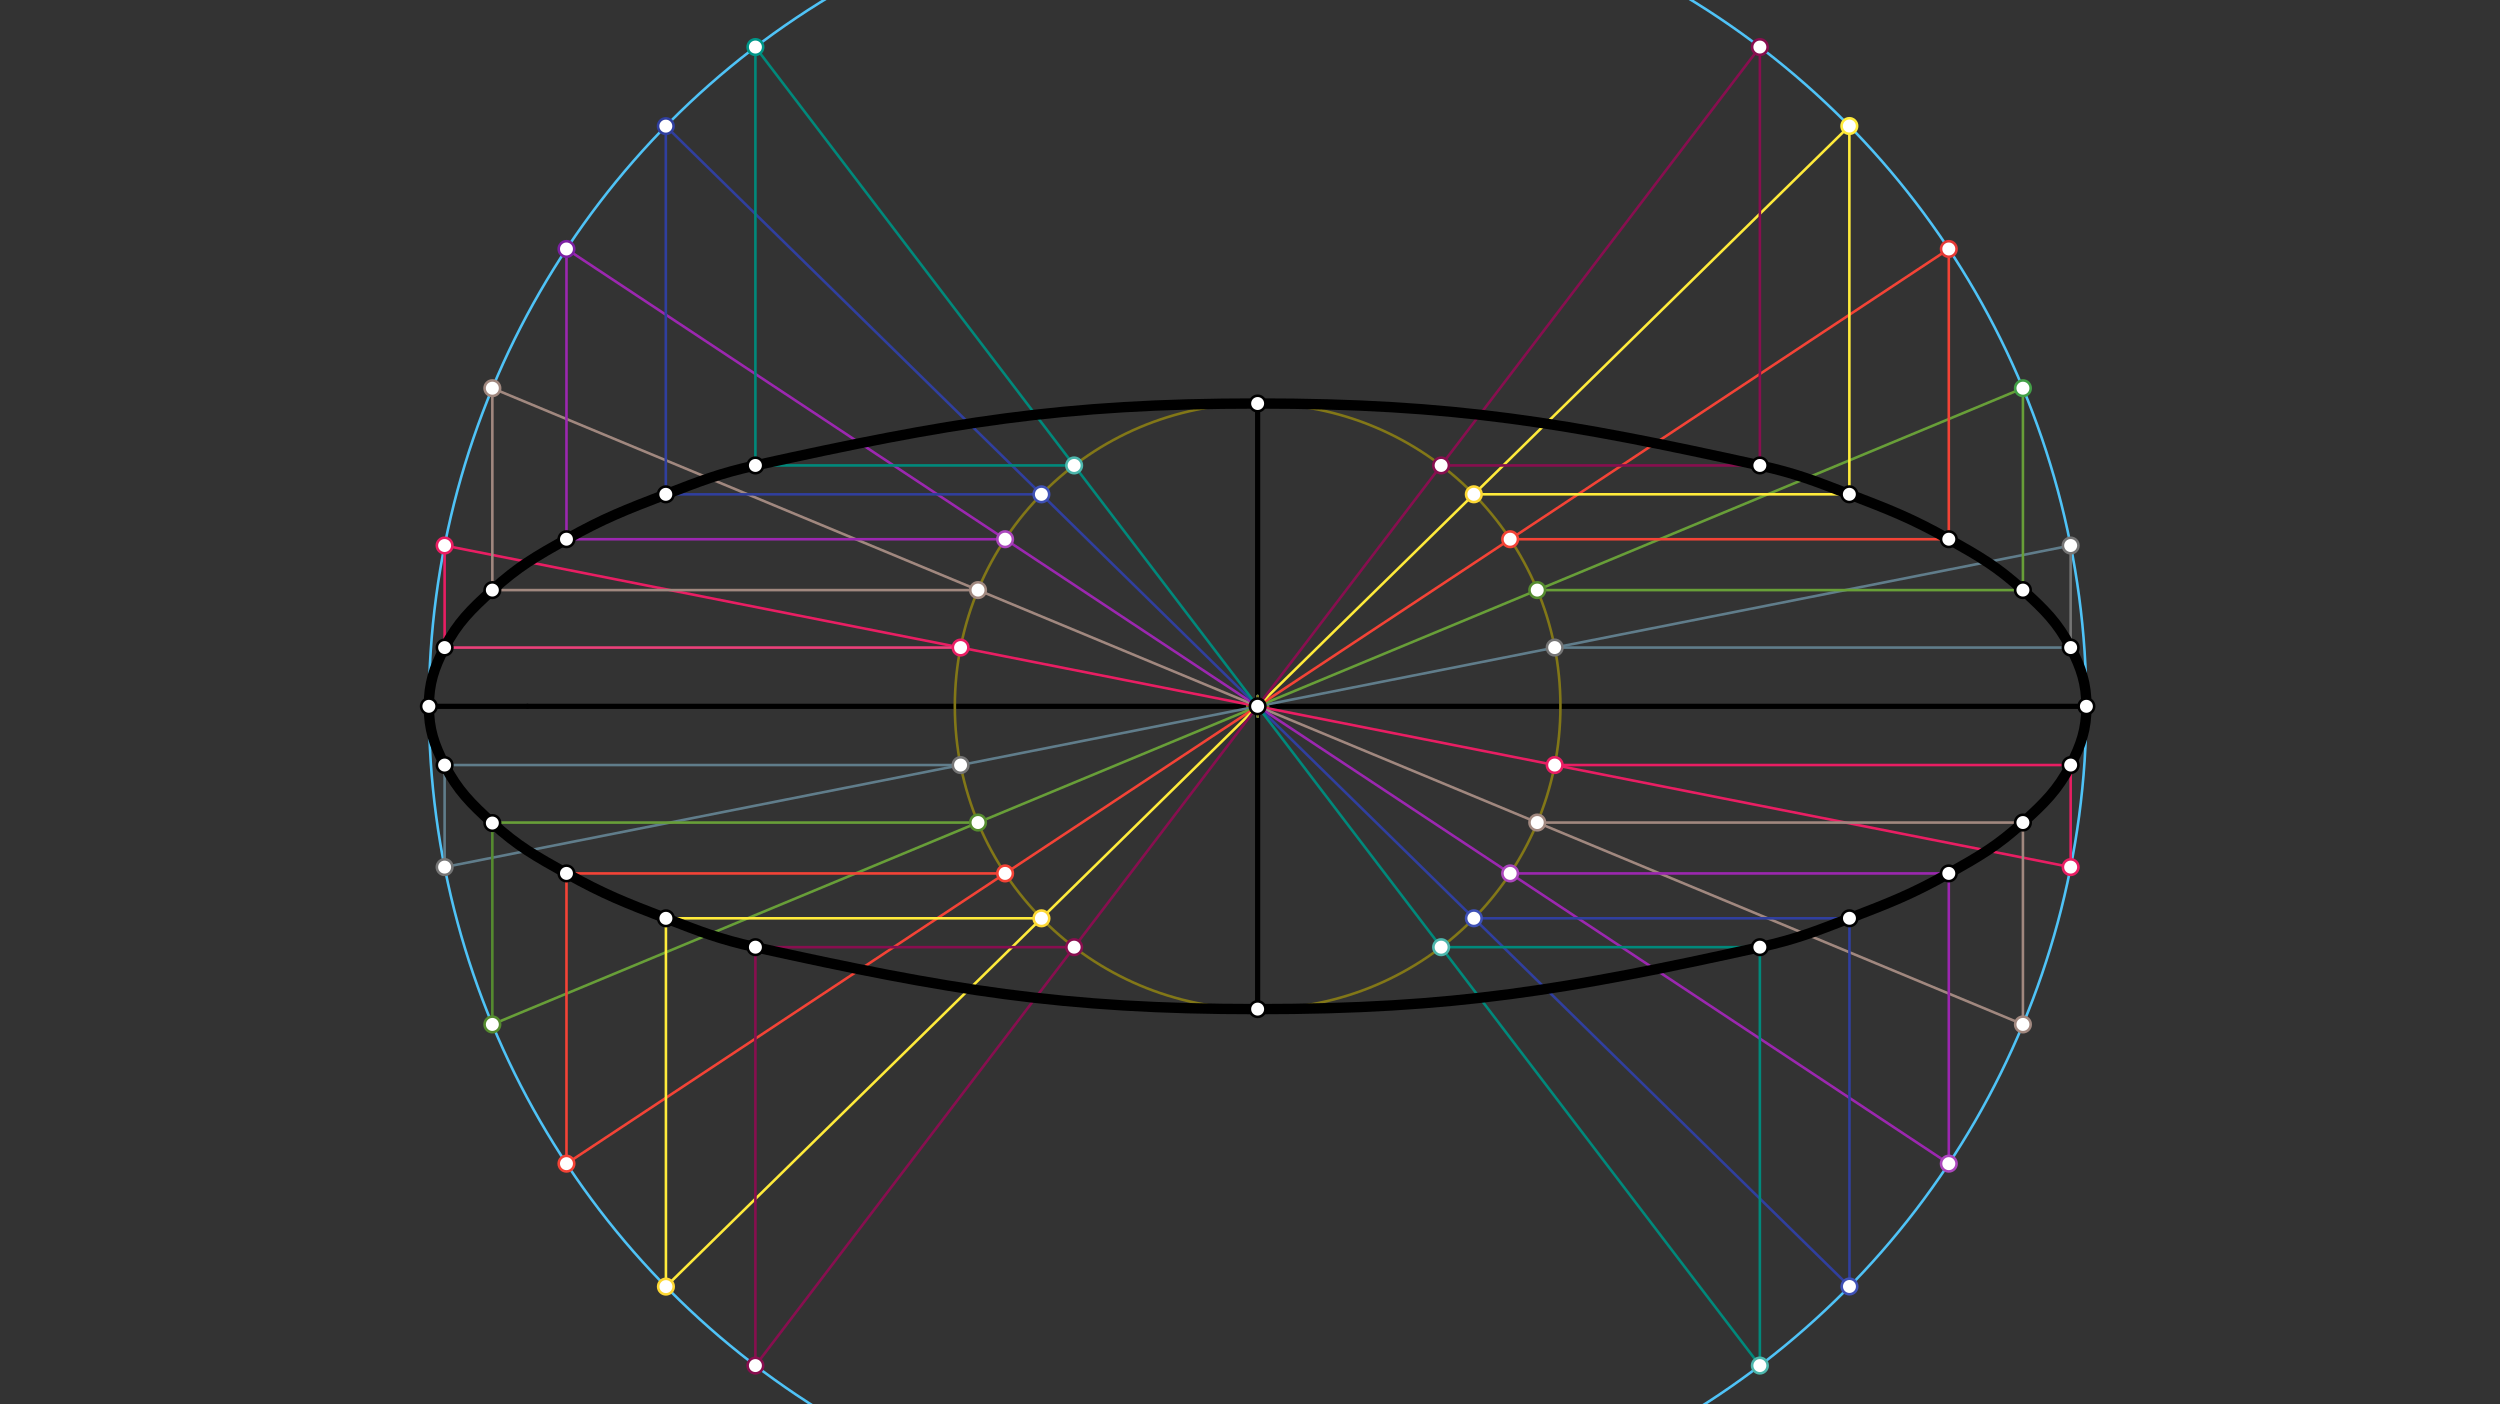 <svg xmlns="http://www.w3.org/2000/svg" class="svg--816" height="100%" preserveAspectRatio="xMidYMid meet" viewBox="0 0 963.78 541.417" width="100%"><rect x="0" y="0" width="963.78" height="541.417" fill="#333333" stroke="none"/><defs><marker id="marker-arrow" markerHeight="16" markerUnits="userSpaceOnUse" markerWidth="24" orient="auto-start-reverse" refX="24" refY="4" viewBox="0 0 24 8"><path d="M 0 0 L 24 4 L 0 8 z" stroke="inherit"></path></marker></defs><g class="aux-layer--949"></g><g class="main-layer--75a"><g class="element--733"><line stroke="#000000" stroke-dasharray="none" stroke-linecap="round" stroke-width="2" x1="203.333" x2="165.333" y1="272.292" y2="272.292"></line></g><g class="element--733"><line stroke="#000000" stroke-dasharray="none" stroke-linecap="round" stroke-width="2" x1="203.333" x2="804.333" y1="272.292" y2="272.292"></line></g><g class="element--733"><line stroke="#000000" stroke-dasharray="none" stroke-linecap="round" stroke-width="2" x1="484.833" x2="484.833" y1="155.558" y2="389.026"></line></g><g class="element--733"><g class="center--a87"><line x1="480.833" y1="272.292" x2="488.833" y2="272.292" stroke="#4FC3F7" stroke-width="1" stroke-linecap="round"></line><line x1="484.833" y1="268.292" x2="484.833" y2="276.292" stroke="#4FC3F7" stroke-width="1" stroke-linecap="round"></line><circle class="hit--87b" cx="484.833" cy="272.292" r="4" stroke="none" fill="transparent"></circle></g><circle cx="484.833" cy="272.292" fill="none" r="319.5" stroke="#4FC3F7" stroke-dasharray="none" stroke-width="1"></circle></g><g class="element--733"><g class="center--a87"><line x1="480.833" y1="272.292" x2="488.833" y2="272.292" stroke="#827717" stroke-width="1" stroke-linecap="round"></line><line x1="484.833" y1="268.292" x2="484.833" y2="276.292" stroke="#827717" stroke-width="1" stroke-linecap="round"></line><circle class="hit--87b" cx="484.833" cy="272.292" r="4" stroke="none" fill="transparent"></circle></g><circle cx="484.833" cy="272.292" fill="none" r="116.734" stroke="#827717" stroke-dasharray="none" stroke-width="1"></circle></g><g class="element--733"><line stroke="#E91E63" stroke-dasharray="none" stroke-linecap="round" stroke-width="1" x1="171.404" x2="798.263" y1="210.306" y2="334.278"></line></g><g class="element--733"><line stroke="#EC407A" stroke-dasharray="none" stroke-linecap="round" stroke-width="1" x1="370.317" x2="171.404" y1="249.644" y2="249.644"></line></g><g class="element--733"><line stroke="#E91E63" stroke-dasharray="none" stroke-linecap="round" stroke-width="1" x1="171.404" x2="171.404" y1="210.306" y2="249.644"></line></g><g class="element--733"><line stroke="#E91E63" stroke-dasharray="none" stroke-linecap="round" stroke-width="1" x1="599.349" x2="798.263" y1="294.939" y2="294.939"></line></g><g class="element--733"><line stroke="#E91E63" stroke-dasharray="none" stroke-linecap="round" stroke-width="1" x1="798.263" x2="798.263" y1="334.278" y2="294.939"></line></g><g class="element--733"><line stroke="#A1887F" stroke-dasharray="none" stroke-linecap="round" stroke-width="1" x1="189.806" x2="779.86" y1="149.657" y2="394.926"></line></g><g class="element--733"><line stroke="#A1887F" stroke-dasharray="none" stroke-linecap="round" stroke-width="1" x1="377.041" x2="189.806" y1="227.485" y2="227.485"></line></g><g class="element--733"><line stroke="#A1887F" stroke-dasharray="none" stroke-linecap="round" stroke-width="1" x1="189.806" x2="189.806" y1="149.657" y2="227.485"></line></g><g class="element--733"><line stroke="#A1887F" stroke-dasharray="none" stroke-linecap="round" stroke-width="1" x1="592.626" x2="779.86" y1="317.098" y2="317.098"></line></g><g class="element--733"><line stroke="#A1887F" stroke-dasharray="none" stroke-linecap="round" stroke-width="1" x1="779.86" x2="779.86" y1="394.926" y2="317.098"></line></g><g class="element--733"><line stroke="#9C27B0" stroke-dasharray="none" stroke-linecap="round" stroke-width="1" x1="218.382" x2="751.285" y1="95.985" y2="448.598"></line></g><g class="element--733"><line stroke="#9C27B0" stroke-dasharray="none" stroke-linecap="round" stroke-width="1" x1="387.481" x2="218.382" y1="207.876" y2="207.876"></line></g><g class="element--733"><line stroke="#9C27B0" stroke-dasharray="none" stroke-linecap="round" stroke-width="1" x1="218.382" x2="218.382" y1="95.985" y2="207.876"></line></g><g class="element--733"><line stroke="#9C27B0" stroke-dasharray="none" stroke-linecap="round" stroke-width="1" x1="582.185" x2="751.285" y1="336.708" y2="336.708"></line></g><g class="element--733"><line stroke="#9C27B0" stroke-dasharray="none" stroke-linecap="round" stroke-width="1" x1="751.285" x2="751.285" y1="448.598" y2="336.708"></line></g><g class="element--733"><line stroke="#303F9F" stroke-dasharray="none" stroke-linecap="round" stroke-width="1" x1="256.677" x2="712.989" y1="48.629" y2="495.954"></line></g><g class="element--733"><line stroke="#303F9F" stroke-dasharray="none" stroke-linecap="round" stroke-width="1" x1="401.473" x2="256.677" y1="190.573" y2="190.573"></line></g><g class="element--733"><line stroke="#303F9F" stroke-dasharray="none" stroke-linecap="round" stroke-width="1" x1="256.677" x2="256.677" y1="48.629" y2="190.573"></line></g><g class="element--733"><line stroke="#303F9F" stroke-dasharray="none" stroke-linecap="round" stroke-width="1" x1="568.194" x2="712.989" y1="354.01" y2="354.01"></line></g><g class="element--733"><line stroke="#303F9F" stroke-dasharray="none" stroke-linecap="round" stroke-width="1" x1="712.989" x2="712.989" y1="495.954" y2="354.01"></line></g><g class="element--733"><line stroke="#00897B" stroke-dasharray="none" stroke-linecap="round" stroke-width="1" x1="291.218" x2="678.449" y1="18.14" y2="526.444"></line></g><g class="element--733"><line stroke="#00897B" stroke-dasharray="none" stroke-linecap="round" stroke-width="1" x1="414.093" x2="291.218" y1="179.433" y2="179.433"></line></g><g class="element--733"><line stroke="#00897B" stroke-dasharray="none" stroke-linecap="round" stroke-width="1" x1="291.218" x2="291.218" y1="18.14" y2="179.433"></line></g><g class="element--733"><line stroke="#00897B" stroke-dasharray="none" stroke-linecap="round" stroke-width="1" x1="555.574" x2="678.449" y1="365.15" y2="365.15"></line></g><g class="element--733"><line stroke="#00897B" stroke-dasharray="none" stroke-linecap="round" stroke-width="1" x1="678.449" x2="678.449" y1="526.444" y2="365.15"></line></g><g class="element--733"><line stroke="#607D8B" stroke-dasharray="none" stroke-linecap="round" stroke-width="1" x1="798.263" x2="171.404" y1="210.306" y2="334.278"></line></g><g class="element--733"><line stroke="#607D8B" stroke-dasharray="none" stroke-linecap="round" stroke-width="1" x1="370.317" x2="171.404" y1="294.939" y2="294.939"></line></g><g class="element--733"><line stroke="#607D8B" stroke-dasharray="none" stroke-linecap="round" stroke-width="1" x1="171.404" x2="171.404" y1="334.278" y2="294.939"></line></g><g class="element--733"><line stroke="#757575" stroke-dasharray="none" stroke-linecap="round" stroke-width="1" x1="798.263" x2="798.263" y1="210.306" y2="249.644"></line></g><g class="element--733"><line stroke="#607D8B" stroke-dasharray="none" stroke-linecap="round" stroke-width="1" x1="599.349" x2="798.263" y1="249.644" y2="249.644"></line></g><g class="element--733"><line stroke="#689F38" stroke-dasharray="none" stroke-linecap="round" stroke-width="1" x1="779.86" x2="189.806" y1="149.657" y2="394.926"></line></g><g class="element--733"><line stroke="#558B2F" stroke-dasharray="none" stroke-linecap="round" stroke-width="1" x1="189.806" x2="189.806" y1="394.926" y2="317.292"></line></g><g class="element--733"><line stroke="#689F38" stroke-dasharray="none" stroke-linecap="round" stroke-width="1" x1="377.041" x2="189.806" y1="317.098" y2="317.098"></line></g><g class="element--733"><line stroke="#689F38" stroke-dasharray="none" stroke-linecap="round" stroke-width="1" x1="592.626" x2="779.86" y1="227.485" y2="227.485"></line></g><g class="element--733"><line stroke="#689F38" stroke-dasharray="none" stroke-linecap="round" stroke-width="1" x1="779.86" x2="779.86" y1="149.657" y2="227.485"></line></g><g class="element--733"><line stroke="#F44336" stroke-dasharray="none" stroke-linecap="round" stroke-width="1" x1="751.285" x2="218.382" y1="95.985" y2="448.598"></line></g><g class="element--733"><line stroke="#F44336" stroke-dasharray="none" stroke-linecap="round" stroke-width="1" x1="387.481" x2="218.382" y1="336.708" y2="336.708"></line></g><g class="element--733"><line stroke="#F44336" stroke-dasharray="none" stroke-linecap="round" stroke-width="1" x1="218.382" x2="218.382" y1="448.598" y2="336.708"></line></g><g class="element--733"><line stroke="#F44336" stroke-dasharray="none" stroke-linecap="round" stroke-width="1" x1="582.185" x2="751.285" y1="207.876" y2="207.876"></line></g><g class="element--733"><line stroke="#F44336" stroke-dasharray="none" stroke-linecap="round" stroke-width="1" x1="751.285" x2="751.285" y1="95.985" y2="207.876"></line></g><g class="element--733"><line stroke="#FFEB3B" stroke-dasharray="none" stroke-linecap="round" stroke-width="1" x1="712.947" x2="256.72" y1="48.586" y2="495.998"></line></g><g class="element--733"><line stroke="#FFEB3B" stroke-dasharray="none" stroke-linecap="round" stroke-width="1" x1="568.178" x2="712.947" y1="190.557" y2="190.557"></line></g><g class="element--733"><line stroke="#FFEB3B" stroke-dasharray="none" stroke-linecap="round" stroke-width="1" x1="712.947" x2="712.947" y1="48.586" y2="190.557"></line></g><g class="element--733"><line stroke="#FFEB3B" stroke-dasharray="none" stroke-linecap="round" stroke-width="1" x1="401.489" x2="256.72" y1="354.026" y2="354.026"></line></g><g class="element--733"><line stroke="#FFEB3B" stroke-dasharray="none" stroke-linecap="round" stroke-width="1" x1="256.72" x2="256.72" y1="495.998" y2="354.026"></line></g><g class="element--733"><line stroke="#880E4F" stroke-dasharray="none" stroke-linecap="round" stroke-width="1" x1="678.449" x2="291.218" y1="18.14" y2="526.444"></line></g><g class="element--733"><line stroke="#880E4F" stroke-dasharray="none" stroke-linecap="round" stroke-width="1" x1="555.574" x2="678.449" y1="179.433" y2="179.433"></line></g><g class="element--733"><line stroke="#880E4F" stroke-dasharray="none" stroke-linecap="round" stroke-width="1" x1="678.449" x2="678.449" y1="18.14" y2="179.433"></line></g><g class="element--733"><line stroke="#880E4F" stroke-dasharray="none" stroke-linecap="round" stroke-width="1" x1="414.093" x2="291.218" y1="365.15" y2="365.15"></line></g><g class="element--733"><line stroke="#880E4F" stroke-dasharray="none" stroke-linecap="round" stroke-width="1" x1="291.218" x2="291.218" y1="526.444" y2="365.15"></line></g><g class="element--733"><path d="M 165.333 272.292 C 165.333 263.499, 167.316 257.545, 171.404 249.644 C 176.426 239.938, 181.576 234.994, 189.806 227.485 C 199.71 218.45, 206.558 214.534, 218.382 207.876 C 232.719 199.802, 241.205 196.542, 256.677 190.573 C 270.04 185.418, 277.362 182.493, 291.218 179.433 C 365.693 162.987, 409.086 155.558, 484.833 155.558 C 560.581 155.558, 603.972 162.989, 678.449 179.433 C 692.287 182.489, 699.601 185.41, 712.947 190.557 C 728.436 196.531, 736.933 199.794, 751.285 207.876 C 763.109 214.534, 769.957 218.45, 779.86 227.485 C 788.091 234.994, 793.241 239.938, 798.263 249.644 C 802.351 257.545, 804.333 263.499, 804.333 272.292 C 804.333 281.084, 802.351 287.038, 798.263 294.939 C 793.241 304.646, 788.091 309.589, 779.86 317.098 C 769.957 326.133, 763.108 330.049, 751.285 336.708 C 736.948 344.782, 728.462 348.042, 712.989 354.01 C 699.627 359.165, 692.304 362.09, 678.449 365.15 C 603.973 381.596, 560.581 389.026, 484.833 389.026 C 409.086 389.026, 365.694 381.594, 291.218 365.15 C 277.38 362.095, 270.066 359.173, 256.72 354.026 C 241.23 348.052, 232.761 344.761, 218.382 336.708 C 206.573 330.094, 199.669 326.287, 189.806 317.292 C 181.541 309.753, 176.434 304.712, 171.404 294.939 C 167.331 287.025, 165.333 281.084, 165.333 272.292" fill="none" stroke="#000000" stroke-linecap="round" stroke-width="4"></path></g><g class="element--733"><circle cx="165.333" cy="272.292" r="3" stroke="#000000" stroke-width="1" fill="#ffffff"></circle>}</g><g class="element--733"><circle cx="804.333" cy="272.292" r="3" stroke="#000000" stroke-width="1" fill="#ffffff"></circle>}</g><g class="element--733"><circle cx="484.833" cy="155.558" r="3" stroke="#000000" stroke-width="1" fill="#ffffff"></circle>}</g><g class="element--733"><circle cx="484.833" cy="389.026" r="3" stroke="#000000" stroke-width="1" fill="#ffffff"></circle>}</g><g class="element--733"><circle cx="484.833" cy="272.292" r="3" stroke="#000000" stroke-width="1" fill="#ffffff"></circle>}</g><g class="element--733"><circle cx="171.404" cy="210.306" r="3" stroke="#E91E63" stroke-width="1" fill="#ffffff"></circle>}</g><g class="element--733"><circle cx="370.317" cy="249.644" r="3" stroke="#E91E63" stroke-width="1" fill="#ffffff"></circle>}</g><g class="element--733"><circle cx="599.349" cy="294.939" r="3" stroke="#E91E63" stroke-width="1" fill="#ffffff"></circle>}</g><g class="element--733"><circle cx="798.263" cy="334.278" r="3" stroke="#E91E63" stroke-width="1" fill="#ffffff"></circle>}</g><g class="element--733"><circle cx="171.404" cy="249.644" r="3" stroke="#000000" stroke-width="1" fill="#ffffff"></circle>}</g><g class="element--733"><circle cx="798.263" cy="294.939" r="3" stroke="#000000" stroke-width="1" fill="#ffffff"></circle>}</g><g class="element--733"><circle cx="189.806" cy="149.657" r="3" stroke="#A1887F" stroke-width="1" fill="#ffffff"></circle>}</g><g class="element--733"><circle cx="377.041" cy="227.485" r="3" stroke="#A1887F" stroke-width="1" fill="#ffffff"></circle>}</g><g class="element--733"><circle cx="592.626" cy="317.098" r="3" stroke="#A1887F" stroke-width="1" fill="#ffffff"></circle>}</g><g class="element--733"><circle cx="779.86" cy="394.926" r="3" stroke="#A1887F" stroke-width="1" fill="#ffffff"></circle>}</g><g class="element--733"><circle cx="189.806" cy="227.485" r="3" stroke="#000000" stroke-width="1" fill="#ffffff"></circle>}</g><g class="element--733"><circle cx="779.86" cy="317.098" r="3" stroke="#000000" stroke-width="1" fill="#ffffff"></circle>}</g><g class="element--733"><circle cx="218.382" cy="95.985" r="3" stroke="#7B1FA2" stroke-width="1" fill="#ffffff"></circle>}</g><g class="element--733"><circle cx="387.481" cy="207.876" r="3" stroke="#AB47BC" stroke-width="1" fill="#ffffff"></circle>}</g><g class="element--733"><circle cx="582.185" cy="336.708" r="3" stroke="#AB47BC" stroke-width="1" fill="#ffffff"></circle>}</g><g class="element--733"><circle cx="751.285" cy="448.598" r="3" stroke="#AB47BC" stroke-width="1" fill="#ffffff"></circle>}</g><g class="element--733"><circle cx="218.382" cy="207.876" r="3" stroke="#000000" stroke-width="1" fill="#ffffff"></circle>}</g><g class="element--733"><circle cx="751.285" cy="336.708" r="3" stroke="#000000" stroke-width="1" fill="#ffffff"></circle>}</g><g class="element--733"><circle cx="256.677" cy="48.629" r="3" stroke="#303F9F" stroke-width="1" fill="#ffffff"></circle>}</g><g class="element--733"><circle cx="401.473" cy="190.573" r="3" stroke="#3F51B5" stroke-width="1" fill="#ffffff"></circle>}</g><g class="element--733"><circle cx="568.194" cy="354.01" r="3" stroke="#3F51B5" stroke-width="1" fill="#ffffff"></circle>}</g><g class="element--733"><circle cx="712.989" cy="495.954" r="3" stroke="#3F51B5" stroke-width="1" fill="#ffffff"></circle>}</g><g class="element--733"><circle cx="256.677" cy="190.573" r="3" stroke="#000000" stroke-width="1" fill="#ffffff"></circle>}</g><g class="element--733"><circle cx="712.989" cy="354.01" r="3" stroke="#000000" stroke-width="1" fill="#ffffff"></circle>}</g><g class="element--733"><circle cx="291.218" cy="18.14" r="3" stroke="#009688" stroke-width="1" fill="#ffffff"></circle>}</g><g class="element--733"><circle cx="414.093" cy="179.433" r="3" stroke="#4DB6AC" stroke-width="1" fill="#ffffff"></circle>}</g><g class="element--733"><circle cx="555.574" cy="365.15" r="3" stroke="#4DB6AC" stroke-width="1" fill="#ffffff"></circle>}</g><g class="element--733"><circle cx="678.449" cy="526.444" r="3" stroke="#4DB6AC" stroke-width="1" fill="#ffffff"></circle>}</g><g class="element--733"><circle cx="291.218" cy="179.433" r="3" stroke="#000000" stroke-width="1" fill="#ffffff"></circle>}</g><g class="element--733"><circle cx="678.449" cy="365.15" r="3" stroke="#000000" stroke-width="1" fill="#ffffff"></circle>}</g><g class="element--733"><circle cx="798.263" cy="210.306" r="3" stroke="#757575" stroke-width="1" fill="#ffffff"></circle>}</g><g class="element--733"><circle cx="599.349" cy="249.644" r="3" stroke="#757575" stroke-width="1" fill="#ffffff"></circle>}</g><g class="element--733"><circle cx="370.317" cy="294.939" r="3" stroke="#757575" stroke-width="1" fill="#ffffff"></circle>}</g><g class="element--733"><circle cx="171.404" cy="334.278" r="3" stroke="#757575" stroke-width="1" fill="#ffffff"></circle>}</g><g class="element--733"><circle cx="171.404" cy="294.939" r="3" stroke="#000000" stroke-width="1" fill="#ffffff"></circle>}</g><g class="element--733"><circle cx="798.263" cy="249.644" r="3" stroke="#000000" stroke-width="1" fill="#ffffff"></circle>}</g><g class="element--733"><circle cx="779.86" cy="149.657" r="3" stroke="#43A047" stroke-width="1" fill="#ffffff"></circle>}</g><g class="element--733"><circle cx="592.626" cy="227.485" r="3" stroke="#558B2F" stroke-width="1" fill="#ffffff"></circle>}</g><g class="element--733"><circle cx="377.041" cy="317.098" r="3" stroke="#558B2F" stroke-width="1" fill="#ffffff"></circle>}</g><g class="element--733"><circle cx="189.806" cy="394.926" r="3" stroke="#558B2F" stroke-width="1" fill="#ffffff"></circle>}</g><g class="element--733"><circle cx="189.806" cy="317.292" r="3" stroke="#000000" stroke-width="1" fill="#ffffff"></circle>}</g><g class="element--733"><circle cx="779.86" cy="227.485" r="3" stroke="#000000" stroke-width="1" fill="#ffffff"></circle>}</g><g class="element--733"><circle cx="751.285" cy="95.985" r="3" stroke="#E53935" stroke-width="1" fill="#ffffff"></circle>}</g><g class="element--733"><circle cx="582.185" cy="207.876" r="3" stroke="#F44336" stroke-width="1" fill="#ffffff"></circle>}</g><g class="element--733"><circle cx="387.481" cy="336.708" r="3" stroke="#F44336" stroke-width="1" fill="#ffffff"></circle>}</g><g class="element--733"><circle cx="218.382" cy="448.598" r="3" stroke="#F44336" stroke-width="1" fill="#ffffff"></circle>}</g><g class="element--733"><circle cx="218.382" cy="336.708" r="3" stroke="#000000" stroke-width="1" fill="#ffffff"></circle>}</g><g class="element--733"><circle cx="751.285" cy="207.876" r="3" stroke="#000000" stroke-width="1" fill="#ffffff"></circle>}</g><g class="element--733"><circle cx="712.947" cy="48.586" r="3" stroke="#FFEB3B" stroke-width="1" fill="#ffffff"></circle>}</g><g class="element--733"><circle cx="568.178" cy="190.557" r="3" stroke="#FDD835" stroke-width="1" fill="#ffffff"></circle>}</g><g class="element--733"><circle cx="401.489" cy="354.026" r="3" stroke="#FDD835" stroke-width="1" fill="#ffffff"></circle>}</g><g class="element--733"><circle cx="256.72" cy="495.998" r="3" stroke="#FDD835" stroke-width="1" fill="#ffffff"></circle>}</g><g class="element--733"><circle cx="712.947" cy="190.557" r="3" stroke="#000000" stroke-width="1" fill="#ffffff"></circle>}</g><g class="element--733"><circle cx="256.72" cy="354.026" r="3" stroke="#000000" stroke-width="1" fill="#ffffff"></circle>}</g><g class="element--733"><circle cx="678.449" cy="18.14" r="3" stroke="#880E4F" stroke-width="1" fill="#ffffff"></circle>}</g><g class="element--733"><circle cx="555.574" cy="179.433" r="3" stroke="#880E4F" stroke-width="1" fill="#ffffff"></circle>}</g><g class="element--733"><circle cx="414.093" cy="365.15" r="3" stroke="#880E4F" stroke-width="1" fill="#ffffff"></circle>}</g><g class="element--733"><circle cx="291.218" cy="526.444" r="3" stroke="#880E4F" stroke-width="1" fill="#ffffff"></circle>}</g><g class="element--733"><circle cx="678.449" cy="179.433" r="3" stroke="#000000" stroke-width="1" fill="#ffffff"></circle>}</g><g class="element--733"><circle cx="291.218" cy="365.15" r="3" stroke="#000000" stroke-width="1" fill="#ffffff"></circle>}</g></g><g class="snaps-layer--ac6"></g><g class="temp-layer--52d"></g></svg>